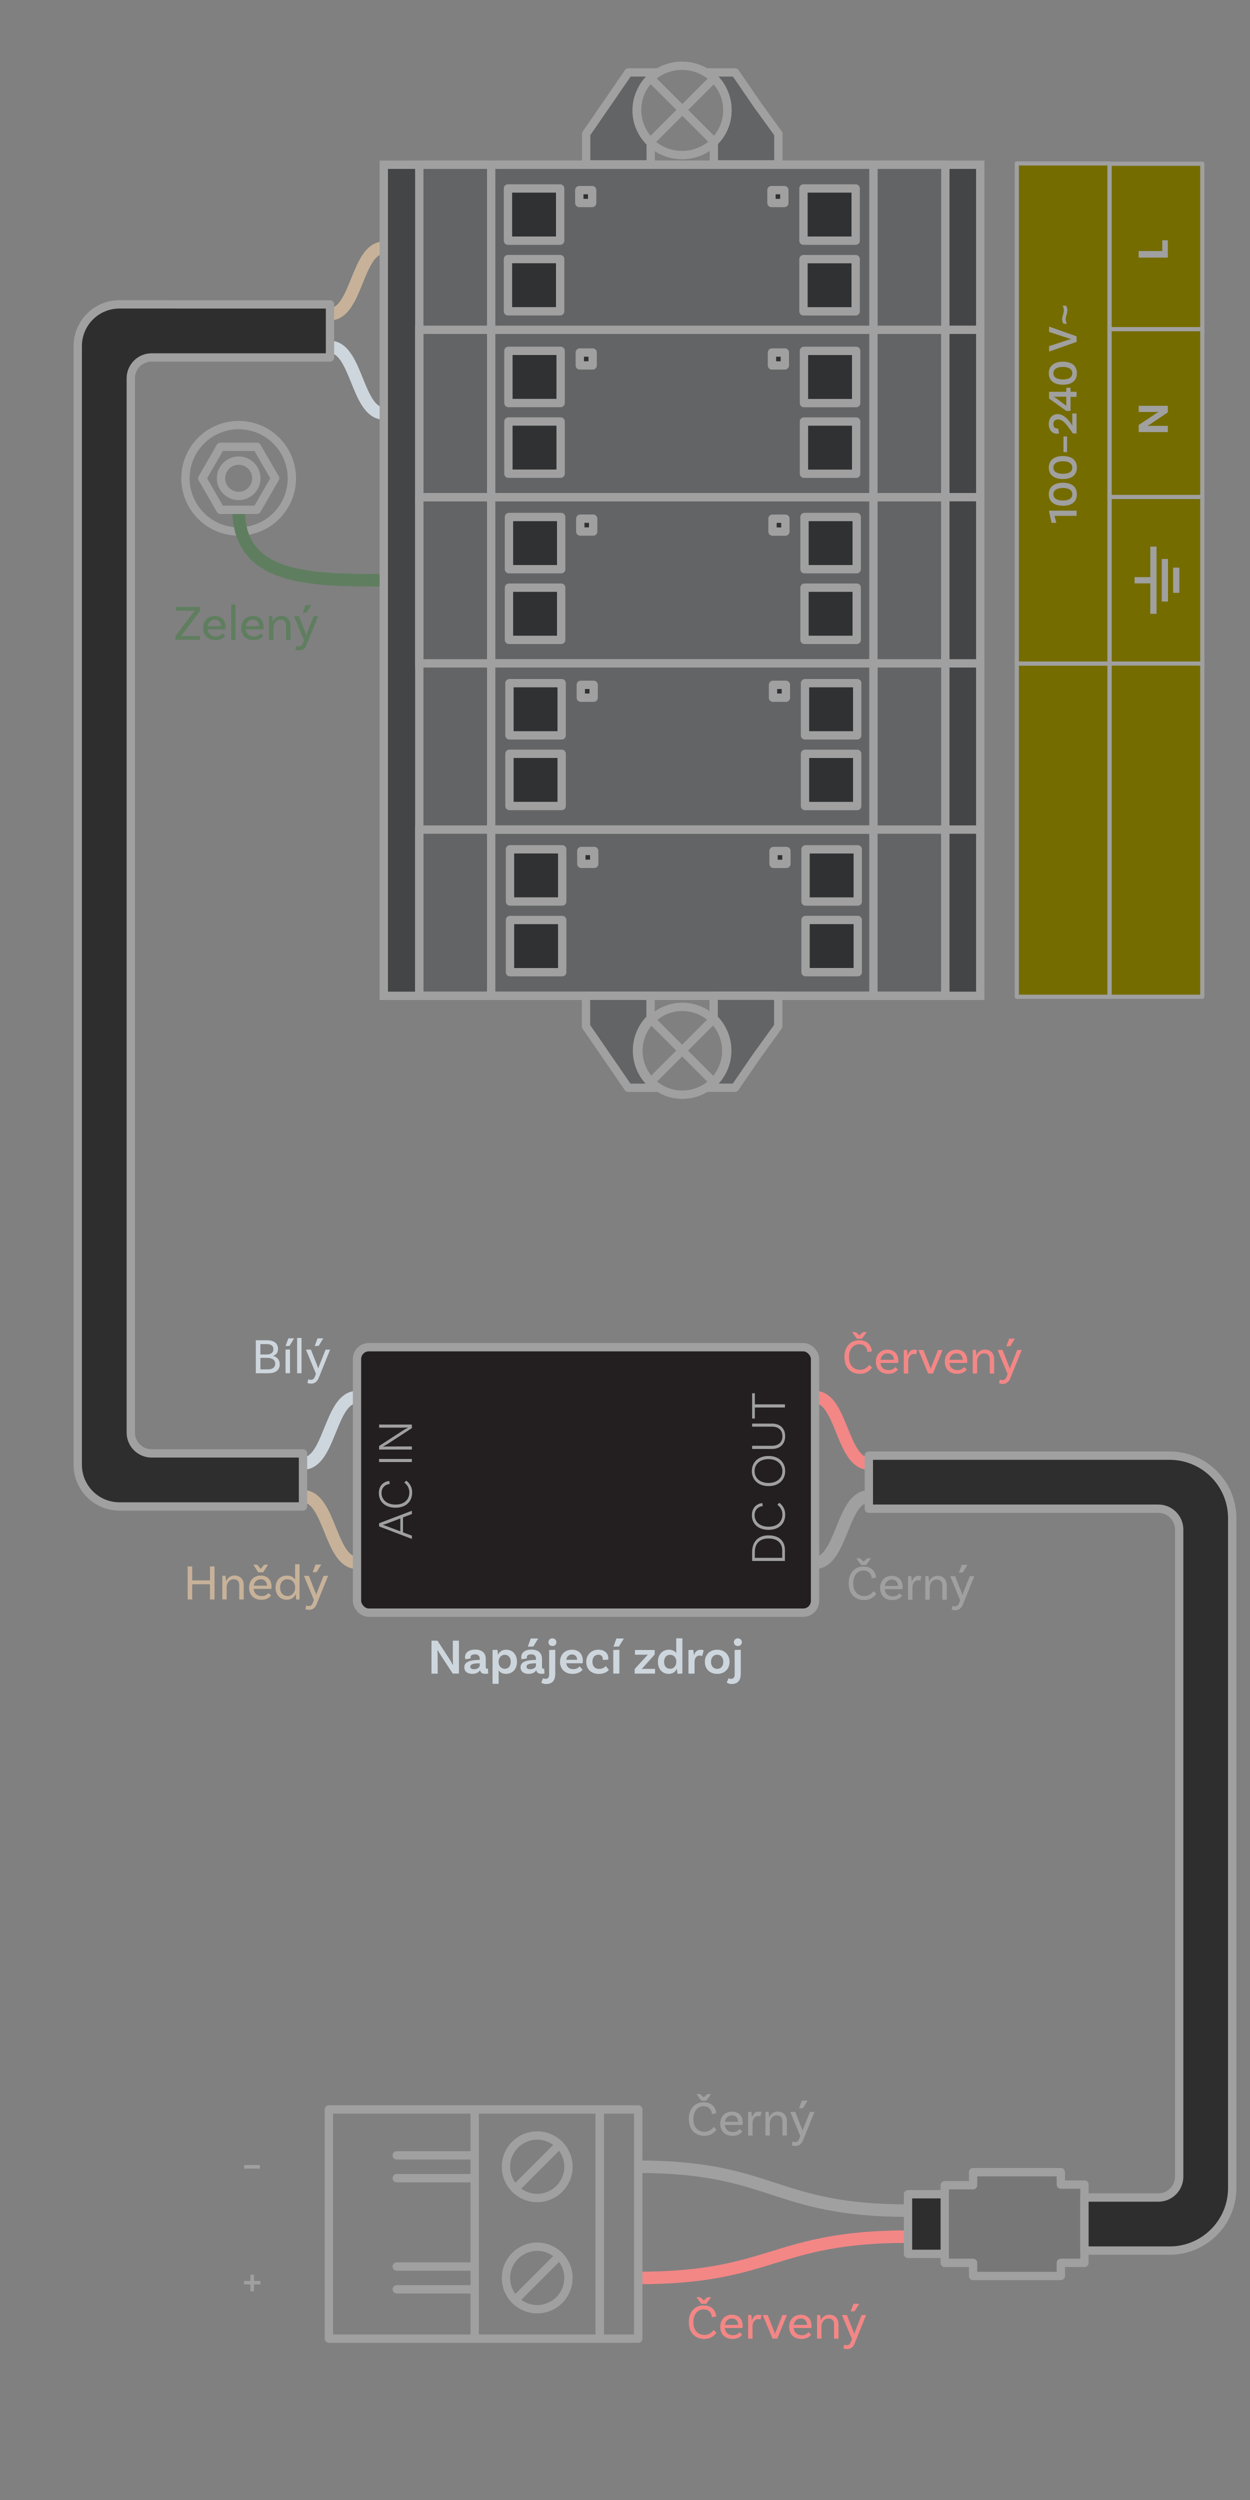 <?xml version="1.0" encoding="UTF-8"?><svg xmlns="http://www.w3.org/2000/svg" viewBox="0 0 300 600"><rect x="0" y="0" width="300" height="600" fill="#808080" stroke="none"/><g id="b"><path d="M217.92,530.55c-32.37,0-32.37-10.53-64.74-10.53" fill="none" stroke="#a0a0a0" stroke-linejoin="round" stroke-width="3"/><path d="M217.92,536.79c-32.37,0-32.37,9.92-64.74,9.92" fill="none" stroke="#f38786" stroke-linejoin="round" stroke-width="3"/><path d="M58.6,519.61h3.76v.86h-3.76v-.86Z" fill="#a0a0a0" stroke-width="0"/><path d="M62.49,548.25h-1.53v1.67h-.86v-1.67h-1.53v-.82h1.53v-1.49h.86v1.49h1.53v.82Z" fill="#a0a0a0" stroke-width="0"/><circle cx="128.93" cy="520.02" r="7.5" fill="none" stroke="#a0a0a0" stroke-linecap="round" stroke-linejoin="round" stroke-width="2"/><line x1="134.24" y1="514.72" x2="123.63" y2="525.33" fill="none" stroke="#a0a0a0" stroke-linecap="round" stroke-linejoin="round" stroke-width="2"/><circle cx="128.93" cy="546.71" r="7.5" fill="none" stroke="#a0a0a0" stroke-linecap="round" stroke-linejoin="round" stroke-width="2"/><line x1="134.24" y1="541.4" x2="123.63" y2="552.01" fill="none" stroke="#a0a0a0" stroke-linecap="round" stroke-linejoin="round" stroke-width="2"/><polyline points="113.93 561.27 78.93 561.27 78.93 506.27 113.93 506.27" fill="none" stroke="#a0a0a0" stroke-linecap="round" stroke-linejoin="round" stroke-width="2"/><rect x="113.93" y="506.27" width="30" height="55" fill="none" stroke="#a0a0a0" stroke-linecap="round" stroke-linejoin="round" stroke-width="2"/><rect x="143.93" y="506.27" width="9.25" height="55" fill="none" stroke="#a0a0a0" stroke-linecap="round" stroke-linejoin="round" stroke-width="2"/><line x1="113.93" y1="522.76" x2="95.22" y2="522.76" fill="none" stroke="#a0a0a0" stroke-linecap="round" stroke-linejoin="round" stroke-width="2"/><line x1="95.22" y1="517.29" x2="113.93" y2="517.29" fill="none" stroke="#a0a0a0" stroke-linecap="round" stroke-linejoin="round" stroke-width="2"/><line x1="113.93" y1="549.44" x2="95.22" y2="549.44" fill="none" stroke="#a0a0a0" stroke-linecap="round" stroke-linejoin="round" stroke-width="2"/><line x1="95.22" y1="543.97" x2="113.93" y2="543.97" fill="none" stroke="#a0a0a0" stroke-linecap="round" stroke-linejoin="round" stroke-width="2"/><circle cx="57.28" cy="114.79" r="12.77" fill="none" stroke="#a0a0a0" stroke-linecap="round" stroke-linejoin="round" stroke-width="2"/><circle cx="57.28" cy="114.79" r="4.24" fill="none" stroke="#a0a0a0" stroke-linecap="round" stroke-linejoin="round" stroke-width="2"/><path d="M57.28,122.36c0,16.9,17.42,16.9,34.83,16.9" fill="none" stroke="#5f7e5f" stroke-linejoin="round" stroke-width="3"/><polygon points="61.65 107.23 52.91 107.23 48.55 114.79 52.91 122.36 61.65 122.36 66.02 114.79 61.65 107.23" fill="none" stroke="#a0a0a0" stroke-linecap="round" stroke-linejoin="round" stroke-width="2"/><polyline points="226.74 540.93 217.92 540.93 217.92 526.62 226.74 526.62" fill="#2e2e2e" stroke="#a0a0a0" stroke-linejoin="round" stroke-width="2"/><polygon points="260.27 524.3 260.27 543.09 254.6 543.09 254.6 546.23 233.54 546.23 233.54 543.09 226.74 543.09 226.74 524.45 233.54 524.45 233.54 521.32 254.6 521.32 254.6 524.3 260.27 524.3" fill="#777" stroke="#a0a0a0" stroke-linecap="round" stroke-linejoin="round" stroke-width="2"/><rect x="266.31" y="39.3" width="22.24" height="199.92" fill="#756c00" stroke="#a0a0a0" stroke-linejoin="round"/><rect x="244.03" y="159.25" width="22.24" height="79.97" fill="#756c00" stroke="#a0a0a0" stroke-linejoin="round"/><rect x="244.03" y="39.22" width="22.24" height="120.03" fill="#756c00" stroke="#a0a0a0" stroke-linejoin="round"/><line x1="288.54" y1="159.25" x2="266.27" y2="159.25" fill="#756c00" stroke="#a0a0a0" stroke-linejoin="round"/><line x1="288.41" y1="119.27" x2="266.19" y2="119.27" fill="#756c00" stroke="#a0a0a0" stroke-linejoin="round"/><line x1="288.54" y1="79" x2="266.27" y2="79" fill="#756c00" stroke="#a0a0a0" stroke-linejoin="round"/><path d="M280.28,97.38v1.59l-4.32,2.89c-.13.08-.24.15-.34.21-.1.06-.18.1-.24.13v.02c.12,0,.28-.01.47-.01s.41,0,.66,0h3.77v1.49h-7v-1.7l4.18-2.78c.09-.06.19-.12.29-.17.1-.06.19-.11.29-.16v-.02c-.08,0-.2.01-.36.01-.16,0-.36,0-.6,0h-3.79v-1.49h7Z" fill="#a0a0a0" stroke-width="0"/><path d="M280.28,57.66v4.17h-7v-1.58h5.67v-2.59h1.33Z" fill="#a0a0a0" stroke-width="0"/><path d="M253.08,123.8l.44,1.69h-1.15l-.59-2.74v-.19h6.6v1.24h-5.3Z" fill="#a0a0a0" stroke-width="0"/><path d="M255.11,121.38c-2.12,0-3.4-.98-3.4-2.75s1.28-2.77,3.4-2.77,3.34.98,3.34,2.77-1.24,2.75-3.34,2.75ZM255.11,117.11c-1.48,0-2.3.57-2.3,1.52s.82,1.49,2.3,1.49,2.24-.56,2.24-1.49-.78-1.52-2.24-1.52Z" fill="#a0a0a0" stroke-width="0"/><path d="M255.11,114.97c-2.12,0-3.4-.98-3.4-2.75s1.28-2.77,3.4-2.77,3.34.98,3.34,2.77-1.24,2.75-3.34,2.75ZM255.11,110.7c-1.48,0-2.3.57-2.3,1.52s.82,1.49,2.3,1.49,2.24-.56,2.24-1.49-.78-1.52-2.24-1.52Z" fill="#a0a0a0" stroke-width="0"/><path d="M255.23,108.52v-3.76h.86v3.76h-.86Z" fill="#a0a0a0" stroke-width="0"/><path d="M257.34,101.6v-2.37h1.03v4.8h-.88c-1.16-1.56-2.13-3.37-3.58-3.37-.67,0-1.11.43-1.11,1.11,0,.64.36,1.07.9,1.07.09,0,.19-.02.25-.04l.21,1.21c-.07.03-.22.08-.52.08-1.15,0-1.94-.94-1.94-2.34s.87-2.36,2.17-2.36,2.39,1.14,3.17,2.27c.1.14.26.41.29.49l.04-.02c-.01-.07-.03-.27-.03-.53Z" fill="#a0a0a0" stroke-width="0"/><path d="M255.91,94.03v-.97h1.02v.96h1.45v1.23h-1.45v3.37h-1.02l-4.13-2.97v-1.62h4.13ZM253.51,95.21c-.19,0-.51,0-.58-.02l-.03.03c.07.03.38.23.55.35l1.86,1.38c.19.14.51.36.58.43l.04-.02c-.02-.1-.02-.4-.02-.59v-1.56h-2.4Z" fill="#a0a0a0" stroke-width="0"/><path d="M255.11,92.33c-2.12,0-3.4-.98-3.4-2.75s1.28-2.77,3.4-2.77,3.34.98,3.34,2.77-1.24,2.75-3.34,2.75ZM255.11,88.06c-1.48,0-2.3.57-2.3,1.52s.82,1.49,2.3,1.49,2.24-.56,2.24-1.49-.78-1.52-2.24-1.52Z" fill="#a0a0a0" stroke-width="0"/><path d="M256.32,81.59c.21-.07.49-.15.74-.2v-.03c-.25-.06-.51-.13-.73-.21l-4.55-1.49v-1.28l6.6,2.34v1.33l-6.6,2.33v-1.31l4.54-1.48Z" fill="#a0a0a0" stroke-width="0"/><path d="M255.25,77.71c-.22-.3-.33-.6-.33-1.1,0-.85.4-1.29.4-2.14,0-.3-.09-.8-.3-1.1h.82c.2.3.33.65.33,1.1,0,.85-.4,1.29-.4,2.14,0,.3.09.8.3,1.1h-.82Z" fill="#a0a0a0" stroke-width="0"/><line x1="272.3" y1="139.26" x2="276.55" y2="139.26" fill="none" stroke="#a0a0a0" stroke-linejoin="round" stroke-width="1.5"/><line x1="276.82" y1="131.19" x2="276.82" y2="147.32" fill="none" stroke="#a0a0a0" stroke-linejoin="round" stroke-width="1.5"/><line x1="279.57" y1="134.16" x2="279.57" y2="144.36" fill="none" stroke="#a0a0a0" stroke-linejoin="round" stroke-width="1.5"/><line x1="282.3" y1="136.23" x2="282.3" y2="142.28" fill="none" stroke="#a0a0a0" stroke-linejoin="round" stroke-width="1.5"/><path d="M79.2,75.39c6.46,0,6.46-15.92,12.91-15.92" fill="none" stroke="#c7b299" stroke-linejoin="round" stroke-width="3"/><path d="M79.2,83.28c6.46,0,6.46,15.94,12.91,15.94" fill="none" stroke="#ced6dd" stroke-linejoin="round" stroke-width="3"/><path d="M72.75,351.23c6.46,0,6.46-15.92,12.91-15.92" fill="none" stroke="#ced6dd" stroke-linejoin="round" stroke-width="3"/><path d="M72.75,359.12c6.46,0,6.46,15.94,12.91,15.94" fill="none" stroke="#c7b299" stroke-linejoin="round" stroke-width="3"/><path d="M208.52,359.14c-6.46,0-6.46,15.92-12.91,15.92" fill="#a0a0a0" stroke="#a0a0a0" stroke-linejoin="round" stroke-width="3"/><path d="M208.52,351.25c-6.46,0-6.46-15.94-12.91-15.94" fill="none" stroke="#f38786" stroke-linejoin="round" stroke-width="3"/><path d="M31.39,90.79v253.03c0,2.76,2.24,5,5,5h36.33v12.73H28.66c-5.52,0-10-4.48-10-10V83.05c0-5.52,4.48-10,10-10h2.73s47.81.01,47.81.01v12.73h-42.81c-2.76,0-5,2.24-5,5Z" fill="#2e2e2e" stroke="#a0a0a0" stroke-linejoin="round" stroke-width="2"/><rect x="85.68" y="323.33" width="109.93" height="63.71" rx="2.83" ry="2.83" fill="#231f20" stroke="#a0a0a0" stroke-linejoin="round" stroke-width="2"/><path d="M96.72,364.19v3.57l2.13.8v.78l-7.87-3v-.76l7.87-3v.78l-2.13.82ZM96.08,364.43l-3.59,1.36c-.17.06-.38.12-.6.18v.02c.22.05.43.12.6.18l3.59,1.35v-3.09Z" fill="#a0a0a0" stroke-width="0"/><path d="M93.42,355.44l.12.72c-.6,0-1.97.5-1.97,2.18,0,1.55,1.24,2.76,3.35,2.76,2.24,0,3.33-1.31,3.33-2.93,0-1.21-.73-1.98-1.22-2.34l.47-.47c.36.26,1.42,1.14,1.42,2.83,0,2.17-1.47,3.66-3.99,3.66s-4.01-1.46-4.01-3.5c0-2.19,1.66-2.89,2.51-2.91Z" fill="#a0a0a0" stroke-width="0"/><path d="M90.98,350.89v-.74h7.87v.74h-7.87Z" fill="#a0a0a0" stroke-width="0"/><path d="M98.85,341.89v.86l-5.71,3.73c-.41.25-1.07.64-1.16.68l.02.05c.1-.02.58-.05,1.07-.05l5.78-.02v.76h-7.87v-.86l5.75-3.73c.58-.36.95-.56,1.15-.67l-.02-.06c-.13.01-.59.06-1.08.06h-5.79s0-.74,0-.74h7.87Z" fill="#a0a0a0" stroke-width="0"/><path d="M184.45,368.49c2.6,0,3.93,1.38,3.93,3.56v2.58h-7.87v-2.13c0-2.5,1.46-4.01,3.93-4.01ZM184.45,369.24c-2.15,0-3.29,1.24-3.29,3.25v1.39h6.57v-1.82c0-1.7-1.13-2.82-3.29-2.82Z" fill="#a0a0a0" stroke-width="0"/><path d="M182.95,360.75l.12.72c-.6,0-1.97.5-1.97,2.18,0,1.55,1.24,2.76,3.35,2.76,2.24,0,3.33-1.31,3.33-2.93,0-1.21-.73-1.98-1.22-2.34l.47-.47c.36.26,1.42,1.14,1.42,2.83,0,2.17-1.47,3.66-3.99,3.66s-4.01-1.46-4.01-3.5c0-2.19,1.66-2.89,2.51-2.91Z" fill="#a0a0a0" stroke-width="0"/><path d="M184.45,349.43c2.48,0,3.99,1.52,3.99,3.62s-1.51,3.62-3.99,3.62-4.01-1.54-4.01-3.62,1.51-3.62,4.01-3.62ZM184.45,350.19c-2.06,0-3.35,1.21-3.35,2.87s1.28,2.85,3.35,2.85,3.33-1.21,3.33-2.85-1.27-2.87-3.33-2.87Z" fill="#a0a0a0" stroke-width="0"/><path d="M180.51,341.66h4.76c1.98,0,3.17,1.19,3.17,3.03s-1.19,3.06-3.17,3.06h-4.76v-.76h4.74c1.64,0,2.53-.9,2.53-2.3s-.89-2.29-2.51-2.29h-4.76v-.74Z" fill="#a0a0a0" stroke-width="0"/><path d="M181.16,337.8v2.65h-.65v-6.07h.65v2.66h7.22v.76h-7.22Z" fill="#a0a0a0" stroke-width="0"/><path d="M295.73,364.36v160.78c0,8.28-6.72,15-15,15h-20.46v-12.73h17.73c2.76,0,5-2.24,5-5v-155.32c0-2.76-2.24-5-5-5h-69.48v-12.73h72.21c8.28,0,15,6.72,15,15Z" fill="#2e2e2e" stroke="#a0a0a0" stroke-linejoin="round" stroke-width="2"/><path d="M157.74,17.38h-6.92l-5.13,7.47-5.01,7.27v7.33h15.49v-5.33c-2.01-1.97-3.26-4.71-3.26-7.74,0-3.76,1.91-7.07,4.82-9ZM181.56,24.85l-5.13-7.47h-6.67c2.91,1.94,4.82,5.25,4.82,9,0,3.03-1.25,5.77-3.26,7.74v5.33h15.49v-7.33l-5.26-7.27Z" fill="#636466" stroke="#a0a0a0" stroke-linecap="round" stroke-linejoin="round" stroke-width="2"/><rect x="92.11" y="39.54" width="143.15" height="199.46" fill="#444547" stroke="#a0a0a0" stroke-miterlimit="10" stroke-width="2"/><rect x="100.63" y="39.54" width="126.25" height="199.46" fill="#636466" stroke="#a0a0a0" stroke-miterlimit="10" stroke-width="2"/><rect x="117.88" y="39.54" width="91.74" height="39.89" fill="#bfc1c5" stroke="#a0a0a0" stroke-miterlimit="10" stroke-width="2"/><rect x="117.88" y="39.54" width="91.74" height="199.46" fill="#636466" stroke="#a0a0a0" stroke-miterlimit="10" stroke-width="2"/><rect x="100.63" y="79.15" width="126.25" height="40.17" fill="none" stroke="#a0a0a0" stroke-miterlimit="10" stroke-width="2"/><rect x="100.63" y="119.32" width="126.25" height="39.89" fill="none" stroke="#a0a0a0" stroke-miterlimit="10" stroke-width="2"/><rect x="117.88" y="159.21" width="91.74" height="39.89" fill="#636466" stroke="#a0a0a0" stroke-miterlimit="10" stroke-width="2"/><rect x="100.63" y="199.1" width="126.25" height="39.89" fill="none" stroke="#a0a0a0" stroke-miterlimit="10" stroke-width="2"/><rect x="192.83" y="45.23" width="12.53" height="12.53" fill="#303133" stroke="#a0a0a0" stroke-linecap="round" stroke-linejoin="round" stroke-width="2"/><rect x="192.83" y="62.19" width="12.53" height="12.53" fill="#303133" stroke="#a0a0a0" stroke-linecap="round" stroke-linejoin="round" stroke-width="2"/><rect x="185.15" y="45.63" width="3.09" height="3.09" fill="#303133" stroke="#a0a0a0" stroke-linecap="round" stroke-linejoin="round" stroke-width="2"/><rect x="121.9" y="45.23" width="12.53" height="12.53" transform="translate(256.34 102.99) rotate(180)" fill="#303133" stroke="#a0a0a0" stroke-linecap="round" stroke-linejoin="round" stroke-width="2"/><rect x="121.9" y="62.19" width="12.53" height="12.53" transform="translate(256.34 136.9) rotate(180)" fill="#303133" stroke="#a0a0a0" stroke-linecap="round" stroke-linejoin="round" stroke-width="2"/><rect x="139.02" y="45.63" width="3.09" height="3.09" transform="translate(281.14 94.35) rotate(180)" fill="#303133" stroke="#a0a0a0" stroke-linecap="round" stroke-linejoin="round" stroke-width="2"/><rect x="192.95" y="84.21" width="12.53" height="12.53" fill="#303133" stroke="#a0a0a0" stroke-linecap="round" stroke-linejoin="round" stroke-width="2"/><rect x="192.95" y="101.17" width="12.53" height="12.53" fill="#303133" stroke="#a0a0a0" stroke-linecap="round" stroke-linejoin="round" stroke-width="2"/><rect x="185.27" y="84.61" width="3.09" height="3.09" fill="#303133" stroke="#a0a0a0" stroke-linecap="round" stroke-linejoin="round" stroke-width="2"/><rect x="122.03" y="84.21" width="12.53" height="12.53" transform="translate(256.58 180.94) rotate(180)" fill="#303133" stroke="#a0a0a0" stroke-linecap="round" stroke-linejoin="round" stroke-width="2"/><rect x="122.03" y="101.17" width="12.53" height="12.53" transform="translate(256.58 214.86) rotate(180)" fill="#303133" stroke="#a0a0a0" stroke-linecap="round" stroke-linejoin="round" stroke-width="2"/><rect x="139.15" y="84.61" width="3.09" height="3.09" transform="translate(281.39 172.31) rotate(180)" fill="#303133" stroke="#a0a0a0" stroke-linecap="round" stroke-linejoin="round" stroke-width="2"/><rect x="193.08" y="124.08" width="12.53" height="12.53" fill="#303133" stroke="#a0a0a0" stroke-linecap="round" stroke-linejoin="round" stroke-width="2"/><rect x="193.08" y="141.04" width="12.53" height="12.53" fill="#303133" stroke="#a0a0a0" stroke-linecap="round" stroke-linejoin="round" stroke-width="2"/><rect x="185.4" y="124.49" width="3.09" height="3.09" fill="#303133" stroke="#a0a0a0" stroke-linecap="round" stroke-linejoin="round" stroke-width="2"/><rect x="122.15" y="124.08" width="12.53" height="12.53" transform="translate(256.83 260.69) rotate(180)" fill="#303133" stroke="#a0a0a0" stroke-linecap="round" stroke-linejoin="round" stroke-width="2"/><rect x="122.15" y="141.04" width="12.53" height="12.53" transform="translate(256.83 294.61) rotate(180)" fill="#303133" stroke="#a0a0a0" stroke-linecap="round" stroke-linejoin="round" stroke-width="2"/><rect x="139.27" y="124.49" width="3.09" height="3.09" transform="translate(281.63 252.06) rotate(180)" fill="#303133" stroke="#a0a0a0" stroke-linecap="round" stroke-linejoin="round" stroke-width="2"/><rect x="193.2" y="163.96" width="12.53" height="12.53" fill="#303133" stroke="#a0a0a0" stroke-linecap="round" stroke-linejoin="round" stroke-width="2"/><rect x="193.2" y="180.92" width="12.53" height="12.53" fill="#303133" stroke="#a0a0a0" stroke-linecap="round" stroke-linejoin="round" stroke-width="2"/><rect x="185.52" y="164.36" width="3.09" height="3.09" fill="#303133" stroke="#a0a0a0" stroke-linecap="round" stroke-linejoin="round" stroke-width="2"/><rect x="122.28" y="163.96" width="12.53" height="12.53" transform="translate(257.08 340.45) rotate(180)" fill="#303133" stroke="#a0a0a0" stroke-linecap="round" stroke-linejoin="round" stroke-width="2"/><rect x="122.28" y="180.92" width="12.53" height="12.53" transform="translate(257.08 374.36) rotate(180)" fill="#303133" stroke="#a0a0a0" stroke-linecap="round" stroke-linejoin="round" stroke-width="2"/><rect x="139.4" y="164.36" width="3.09" height="3.09" transform="translate(281.88 331.81) rotate(180)" fill="#303133" stroke="#a0a0a0" stroke-linecap="round" stroke-linejoin="round" stroke-width="2"/><rect x="193.33" y="203.84" width="12.53" height="12.53" fill="#303133" stroke="#a0a0a0" stroke-linecap="round" stroke-linejoin="round" stroke-width="2"/><rect x="193.33" y="220.79" width="12.53" height="12.53" fill="#303133" stroke="#a0a0a0" stroke-linecap="round" stroke-linejoin="round" stroke-width="2"/><rect x="185.65" y="204.24" width="3.09" height="3.09" fill="#303133" stroke="#a0a0a0" stroke-linecap="round" stroke-linejoin="round" stroke-width="2"/><rect x="122.4" y="203.84" width="12.53" height="12.53" transform="translate(257.33 420.2) rotate(180)" fill="#303133" stroke="#a0a0a0" stroke-linecap="round" stroke-linejoin="round" stroke-width="2"/><rect x="122.4" y="220.79" width="12.53" height="12.53" transform="translate(257.33 454.12) rotate(180)" fill="#303133" stroke="#a0a0a0" stroke-linecap="round" stroke-linejoin="round" stroke-width="2"/><rect x="139.52" y="204.24" width="3.09" height="3.09" transform="translate(282.13 411.56) rotate(180)" fill="#303133" stroke="#a0a0a0" stroke-linecap="round" stroke-linejoin="round" stroke-width="2"/><path d="M163.76,26.38l7.65-7.65-7.65,7.65Z" fill="#fdffff" stroke="#a0a0a0" stroke-linecap="round" stroke-linejoin="round" stroke-width="2"/><path d="M163.76,26.38l-7.66,7.66,7.66-7.66Z" fill="#fdffff" stroke="#a0a0a0" stroke-linecap="round" stroke-linejoin="round" stroke-width="2"/><polyline points="156.1 18.73 163.76 26.38 171.37 34" fill="#fdffff" stroke="#a0a0a0" stroke-linecap="round" stroke-linejoin="round" stroke-width="2"/><path d="M171.28,238.99v5.42c2.01,1.96,3.26,4.7,3.26,7.73,0,3.7-1.86,6.97-4.7,8.92h6.56l5.12-7.47,5.26-7.28v-7.33h-15.5ZM152.88,252.14c0-3.03,1.25-5.77,3.25-7.73v-5.42h-15.49v7.33l5.01,7.28,5.13,7.47h6.8c-2.84-1.95-4.7-5.22-4.7-8.92Z" fill="#636466" stroke="#a0a0a0" stroke-linecap="round" stroke-linejoin="round" stroke-width="2"/><path d="M163.71,252.14l7.65,7.65-7.65-7.65Z" fill="#fdffff" stroke="#a0a0a0" stroke-linecap="round" stroke-linejoin="round" stroke-width="2"/><path d="M163.71,252.14l-7.66-7.66,7.66,7.66Z" fill="#fdffff" stroke="#a0a0a0" stroke-linecap="round" stroke-linejoin="round" stroke-width="2"/><polyline points="156.05 259.8 163.71 252.14 171.32 244.53" fill="#fdffff" stroke="#a0a0a0" stroke-linecap="round" stroke-linejoin="round" stroke-width="2"/><line x1="226.89" y1="79.15" x2="235.26" y2="79.15" fill="none" stroke="#a0a0a0" stroke-miterlimit="10" stroke-width="2"/><line x1="226.89" y1="119.32" x2="235.26" y2="119.32" fill="none" stroke="#a0a0a0" stroke-miterlimit="10" stroke-width="2"/><line x1="226.89" y1="159.21" x2="235.26" y2="159.21" fill="none" stroke="#a0a0a0" stroke-miterlimit="10" stroke-width="2"/><line x1="226.89" y1="199.1" x2="235.26" y2="199.1" fill="none" stroke="#a0a0a0" stroke-miterlimit="10" stroke-width="2"/><ellipse cx="163.69" cy="26.5" rx="10.9" ry="10.72" fill="none" stroke="#a0a0a0" stroke-linecap="round" stroke-linejoin="round" stroke-width="2"/><circle cx="163.76" cy="252.19" r="10.54" fill="none" stroke="#a0a0a0" stroke-linecap="round" stroke-linejoin="round" stroke-width="2"/></g><g id="d"><path d="M110.15,401.66h-1.49l-2.73-4.17c-.32-.49-.74-1.21-.9-1.47l-.06.04c.04.17.06.79.06,1.43l.02,4.19h-1.49v-7.92h1.43l2.82,4.32c.43.67.76,1.26.86,1.49l.07-.04c-.02-.2-.06-.8-.06-1.46v-4.31s1.46,0,1.46,0v7.92Z" fill="#ced6dd" stroke-width="0"/><path d="M117.17,401.64s-.32.08-.72.08c-.73,0-1.14-.29-1.24-.9-.17.32-.65.91-1.86.91s-1.92-.62-1.92-1.56c0-1.36,1.38-1.75,3.61-1.79h.1v-.28c0-.64-.38-1.06-1.14-1.06-.7,0-1.08.28-1.08.74,0,.1.02.17.05.23l-1.29.21s-.07-.23-.07-.53c0-1.07.92-1.79,2.45-1.79,1.62,0,2.52.84,2.52,2.22v1.99c0,.29.1.38.33.38.07,0,.14-.01.2-.02l.06,1.14ZM115.14,399.67v-.48h-.1c-1.54.02-2.18.26-2.18.83,0,.38.31.6.88.6.89,0,1.4-.47,1.4-.95Z" fill="#ced6dd" stroke-width="0"/><path d="M124.07,398.84c0,1.8-1.12,2.89-2.65,2.89-.83,0-1.42-.36-1.75-.85v3.23h-1.46v-8.11l1.13-.05c.11.36.18,1.01.18,1.19h.02c.3-.68.92-1.21,1.97-1.21,1.55,0,2.57,1.2,2.57,2.91ZM122.58,398.84c0-1.02-.56-1.69-1.45-1.69s-1.46.79-1.46,1.51v.34c0,.7.5,1.51,1.51,1.51.85,0,1.4-.66,1.4-1.67Z" fill="#ced6dd" stroke-width="0"/><path d="M130.67,401.64s-.32.08-.72.08c-.73,0-1.14-.29-1.24-.9-.17.32-.65.91-1.86.91s-1.92-.62-1.92-1.56c0-1.36,1.38-1.75,3.61-1.79h.1v-.28c0-.64-.38-1.06-1.14-1.06-.7,0-1.08.28-1.08.74,0,.1.02.17.05.23l-1.29.21s-.07-.23-.07-.53c0-1.07.92-1.79,2.45-1.79,1.62,0,2.52.84,2.52,2.22v1.99c0,.29.1.38.33.38.07,0,.14-.01.2-.02l.06,1.14ZM128.64,399.67v-.48h-.1c-1.54.02-2.18.26-2.18.83,0,.38.31.6.88.6.89,0,1.4-.47,1.4-.95ZM127.99,395.15l-1.31.06.7-1.97h1.79l-1.17,1.91Z" fill="#ced6dd" stroke-width="0"/><path d="M130.9,402.93c.65,0,.9-.4.9-1.08v-5.85l1.46-.05v5.8c0,1.48-.67,2.41-2.18,2.41-.83,0-1.17-.36-1.17-.36l.42-1.02s.22.14.58.14ZM132.57,395.05c-.53,0-.95-.38-.95-.91s.42-.94.95-.94.97.4.97.94-.43.91-.97.91Z" fill="#ced6dd" stroke-width="0"/><path d="M139.09,399.92l.74.8c-.43.56-1.26,1.01-2.4,1.01-1.88,0-3.02-1.19-3.02-2.89s1.13-2.91,2.87-2.91,2.6,1.14,2.6,2.66c0,.36-.06.59-.06.59h-3.93c.13.84.71,1.42,1.7,1.42.82,0,1.26-.38,1.5-.67ZM135.89,398.35h2.62c-.01-.74-.48-1.28-1.22-1.28s-1.26.49-1.39,1.28Z" fill="#ced6dd" stroke-width="0"/><path d="M146,397.91c0,.24-.04.4-.04.4l-1.31.08s.02-.14.02-.26c0-.55-.37-1-1.07-1-.85,0-1.42.67-1.42,1.68s.55,1.73,1.6,1.73c.94,0,1.43-.47,1.61-.68l.74.91c-.41.52-1.25.97-2.43.97-1.86,0-3-1.19-3-2.88s1.19-2.93,2.91-2.93c1.47,0,2.38.88,2.38,1.98Z" fill="#ced6dd" stroke-width="0"/><path d="M147.19,396l1.46-.05v5.71h-1.46v-5.66ZM147.24,395.21l.7-1.97h1.79l-1.18,1.91-1.31.06Z" fill="#ced6dd" stroke-width="0"/><path d="M152.31,400.58l2.87-3.14c.14-.17.19-.23.29-.31v-.04c-.13.02-.35.04-.61.04h-2.47v-1.13h4.73v1.08l-2.7,3.03c-.22.24-.3.32-.4.42v.04c.13-.02.3-.04.61-.04h2.58v1.13h-4.89v-1.08Z" fill="#ced6dd" stroke-width="0"/><path d="M163.77,393.19v8.47l-1.16.05c-.08-.37-.16-1.01-.14-1.19h-.04c-.31.7-.95,1.21-1.96,1.21-1.55,0-2.57-1.2-2.57-2.89,0-1.82,1.14-2.91,2.64-2.91.85,0,1.43.35,1.76.83v-3.56h1.46ZM162.31,399v-.34c0-.7-.5-1.51-1.51-1.51-.85,0-1.42.66-1.42,1.69s.56,1.67,1.46,1.67,1.46-.79,1.46-1.51Z" fill="#ced6dd" stroke-width="0"/><path d="M168.89,396.07l-.37,1.43c-.17-.12-.36-.18-.61-.18-.64,0-1.22.52-1.22,1.54v2.81h-1.46v-5.66l1.13-.05c.11.4.18,1.03.18,1.27h.04c.22-.72.68-1.29,1.52-1.29.3,0,.56.05.8.14Z" fill="#ced6dd" stroke-width="0"/><path d="M175.09,398.84c0,1.7-1.17,2.89-2.96,2.89s-2.96-1.19-2.96-2.89,1.19-2.91,2.96-2.91,2.96,1.21,2.96,2.91ZM173.6,398.84c0-1.01-.58-1.71-1.48-1.71s-1.48.71-1.48,1.71.58,1.69,1.48,1.69,1.48-.7,1.48-1.69Z" fill="#ced6dd" stroke-width="0"/><path d="M175.42,402.93c.65,0,.9-.4.9-1.08v-5.85l1.46-.05v5.8c0,1.48-.67,2.41-2.18,2.41-.83,0-1.17-.36-1.17-.36l.42-1.02s.22.14.58.14ZM177.08,395.05c-.53,0-.95-.38-.95-.91s.42-.94.95-.94.97.4.97.94-.43.91-.97.91Z" fill="#ced6dd" stroke-width="0"/><path d="M42.12,152.64l4.12-5.45c.2-.26.42-.53.5-.62l-.02-.04c-.16.01-.41.04-.85.04h-3.63v-.92h5.8v.92l-4.09,5.45c-.29.38-.46.53-.54.62l.02.04c.08-.02.4-.04.85-.04h3.71v.92h-5.88v-.92Z" fill="#5f7e5f" stroke-width="0"/><path d="M49.84,151.02c.11,1.04.82,1.73,1.94,1.73.86,0,1.36-.41,1.61-.74l.65.59c-.53.7-1.37,1.04-2.34,1.04-1.81,0-2.95-1.16-2.95-2.89s1.09-2.91,2.81-2.91,2.58,1.16,2.58,2.65c0,.34-.05.54-.05.54h-4.25ZM49.86,150.26h3.19c-.01-.94-.6-1.55-1.5-1.55s-1.54.64-1.69,1.55Z" fill="#5f7e5f" stroke-width="0"/><path d="M55.47,145.1h1.05v8.47h-1.05v-8.47Z" fill="#5f7e5f" stroke-width="0"/><path d="M58.97,151.02c.11,1.04.82,1.73,1.94,1.73.86,0,1.36-.41,1.61-.74l.65.59c-.53.7-1.37,1.04-2.34,1.04-1.81,0-2.95-1.16-2.95-2.89s1.09-2.91,2.81-2.91,2.58,1.16,2.58,2.65c0,.34-.05.54-.05.54h-4.25ZM59,150.26h3.19c-.01-.94-.6-1.55-1.5-1.55s-1.54.64-1.69,1.55Z" fill="#5f7e5f" stroke-width="0"/><path d="M69.73,150.1v3.47h-1.07v-3.47c0-.83-.47-1.38-1.32-1.38-1.17,0-1.7,1.07-1.7,1.88v2.96h-1.06v-5.66l.74-.04c.1.43.14,1.07.14,1.32h.04c.3-.71.94-1.36,2.01-1.36,1.36,0,2.21.91,2.21,2.27Z" fill="#5f7e5f" stroke-width="0"/><path d="M71.79,156.07c-.54,0-.88-.18-.88-.18l.19-.88s.26.14.61.14c.59,0,.84-.38,1.03-.89l.22-.56-2.4-5.81h1.19l1.56,3.96c.12.29.14.38.19.62h.01c.05-.26.1-.37.19-.62l1.58-3.96h1.08l-2.69,6.67c-.32.84-.85,1.5-1.9,1.5ZM72.65,147.05l.68-1.86h1.37l-1.09,1.8-.96.06Z" fill="#5f7e5f" stroke-width="0"/><path d="M51.48,375.95v7.92h-1.09v-3.65h-4.26v3.65h-1.09v-7.92h1.09v3.35h4.26v-3.35h1.09Z" fill="#c7b299" stroke-width="0"/><path d="M58.49,380.4v3.47h-1.07v-3.47c0-.83-.47-1.38-1.32-1.38-1.17,0-1.7,1.07-1.7,1.88v2.96h-1.05v-5.66l.74-.04c.1.43.14,1.07.14,1.32h.04c.3-.71.94-1.36,2.01-1.36,1.36,0,2.21.91,2.21,2.27Z" fill="#c7b299" stroke-width="0"/><path d="M60.87,381.33c.11,1.04.82,1.73,1.94,1.73.86,0,1.35-.41,1.61-.74l.65.59c-.53.7-1.37,1.04-2.34,1.04-1.81,0-2.95-1.16-2.95-2.89s1.09-2.92,2.81-2.92,2.58,1.16,2.58,2.65c0,.34-.05.54-.05.54h-4.25ZM61.97,377.35l-1.18-1.85.95.04.82,1.01.83-1.01.95-.04-1.17,1.85h-1.19ZM60.89,380.57h3.19c-.01-.94-.6-1.55-1.5-1.55s-1.54.63-1.69,1.55Z" fill="#c7b299" stroke-width="0"/><path d="M71.89,375.4v8.47l-.78.04c-.06-.4-.12-1.09-.11-1.32h-.04c-.32.75-1.03,1.35-2.12,1.35-1.6,0-2.7-1.16-2.7-2.91s1.1-2.89,2.76-2.89c.92,0,1.56.41,1.93.96v-3.69h1.06ZM70.83,381.14v-.23c0-.85-.56-1.89-1.87-1.89-1.06,0-1.74.8-1.74,2s.7,2.03,1.81,2.03c1.2,0,1.8-1.07,1.8-1.91Z" fill="#c7b299" stroke-width="0"/><path d="M74.18,386.37c-.54,0-.88-.18-.88-.18l.19-.88s.26.14.61.14c.59,0,.84-.38,1.03-.89l.21-.56-2.4-5.8h1.19l1.56,3.96c.12.29.14.38.19.62h.01c.05-.26.1-.37.19-.62l1.58-3.96h1.08l-2.69,6.67c-.32.84-.85,1.5-1.9,1.5ZM75.05,377.35l.68-1.86h1.37l-1.09,1.8-.96.06Z" fill="#c7b299" stroke-width="0"/><path d="M67.14,327.42c0,1.34-.94,2.16-2.69,2.16h-3.05v-7.92h2.66c1.65,0,2.66.71,2.66,2.11,0,1.13-.78,1.54-1.22,1.62v.02c.54.11,1.63.6,1.63,2ZM63.92,322.58h-1.43v2.5h1.58c1.03,0,1.55-.55,1.55-1.25,0-.83-.52-1.25-1.7-1.25ZM66.05,327.31c0-1-.83-1.42-1.87-1.42h-1.68v2.76h1.82c.98,0,1.73-.42,1.73-1.34Z" fill="#ced6dd" stroke-width="0"/><path d="M68.53,323.06l.68-1.86h1.37l-1.09,1.8-.96.06ZM68.53,323.91l1.07-.04v5.7h-1.07v-5.66Z" fill="#ced6dd" stroke-width="0"/><path d="M71.31,321.11h1.06v8.47h-1.06v-8.47Z" fill="#ced6dd" stroke-width="0"/><path d="M74.67,332.08c-.54,0-.88-.18-.88-.18l.19-.88s.26.14.61.14c.59,0,.84-.38,1.03-.89l.21-.56-2.4-5.8h1.19l1.56,3.96c.12.29.14.38.19.62h.01c.05-.26.1-.37.19-.62l1.58-3.96h1.08l-2.69,6.67c-.32.84-.85,1.5-1.9,1.5ZM75.53,323.06l.68-1.86h1.37l-1.09,1.8-.96.06Z" fill="#ced6dd" stroke-width="0"/><path d="M210.24,378.63l-1.03.17c0-.76-.53-1.88-1.95-1.88s-2.48,1.12-2.48,3.07c0,2.18,1.28,3.07,2.67,3.07,1.03,0,1.79-.62,2.21-1.2l.66.67c-.24.34-1.14,1.49-2.89,1.49-2.23,0-3.75-1.49-3.75-4.03s1.49-4.03,3.57-4.03c2.22,0,2.99,1.64,3,2.67ZM206.45,374.02l.82.77.83-.77.95-.04-1.18,1.61h-1.19l-1.18-1.61.95.04Z" fill="#a0a0a0" stroke-width="0"/><path d="M212.32,381.4c.11,1.04.82,1.73,1.94,1.73.86,0,1.36-.41,1.61-.74l.65.59c-.53.7-1.37,1.04-2.34,1.04-1.81,0-2.95-1.16-2.95-2.89s1.09-2.92,2.81-2.92,2.58,1.16,2.58,2.65c0,.34-.05.54-.05.54h-4.25ZM212.35,380.64h3.19c-.01-.94-.6-1.55-1.5-1.55s-1.54.63-1.69,1.55Z" fill="#a0a0a0" stroke-width="0"/><path d="M221.14,378.3l-.26,1.07c-.12-.07-.29-.13-.53-.13-.64,0-1.36.56-1.36,1.74v2.96h-1.06v-5.66l.74-.04c.1.43.14,1.07.14,1.32h.05c.22-.74.7-1.36,1.54-1.36.25,0,.52.04.73.1Z" fill="#a0a0a0" stroke-width="0"/><path d="M227.22,380.47v3.47h-1.07v-3.47c0-.83-.47-1.38-1.32-1.38-1.18,0-1.7,1.07-1.7,1.88v2.96h-1.06v-5.66l.74-.04c.1.43.14,1.07.14,1.32h.04c.3-.71.94-1.36,2.02-1.36,1.36,0,2.21.91,2.21,2.27Z" fill="#a0a0a0" stroke-width="0"/><path d="M229.28,386.45c-.54,0-.88-.18-.88-.18l.19-.88s.26.14.61.14c.59,0,.84-.38,1.03-.89l.21-.56-2.4-5.8h1.19l1.56,3.96c.12.29.14.38.19.62h.01c.05-.26.1-.37.19-.62l1.58-3.96h1.08l-2.69,6.67c-.32.84-.85,1.5-1.9,1.5ZM230.14,377.43l.68-1.86h1.37l-1.09,1.8-.96.06Z" fill="#a0a0a0" stroke-width="0"/><path d="M171.87,507.21l-1.03.17c0-.76-.53-1.88-1.95-1.88s-2.48,1.12-2.48,3.07c0,2.18,1.28,3.07,2.68,3.07,1.03,0,1.79-.62,2.21-1.2l.66.67c-.24.34-1.14,1.49-2.89,1.49-2.23,0-3.75-1.49-3.75-4.03s1.49-4.03,3.57-4.03c2.22,0,2.99,1.64,3,2.67ZM168.08,502.6l.82.77.83-.77.95-.04-1.18,1.61h-1.19l-1.18-1.61.95.04Z" fill="#a0a0a0" stroke-width="0"/><path d="M173.95,509.98c.11,1.04.82,1.73,1.94,1.73.86,0,1.35-.41,1.61-.74l.65.59c-.53.7-1.37,1.04-2.34,1.04-1.81,0-2.95-1.16-2.95-2.89s1.09-2.92,2.81-2.92,2.58,1.16,2.58,2.65c0,.34-.05.54-.05.54h-4.25ZM173.97,509.23h3.19c-.01-.94-.6-1.55-1.5-1.55s-1.54.63-1.69,1.55Z" fill="#a0a0a0" stroke-width="0"/><path d="M182.76,506.89l-.26,1.07c-.12-.07-.29-.13-.53-.13-.64,0-1.35.56-1.35,1.74v2.96h-1.06v-5.66l.74-.04c.1.43.14,1.07.14,1.32h.05c.22-.74.7-1.36,1.54-1.36.25,0,.52.04.73.1Z" fill="#a0a0a0" stroke-width="0"/><path d="M188.85,509.06v3.47h-1.07v-3.47c0-.83-.47-1.38-1.32-1.38-1.17,0-1.7,1.07-1.7,1.88v2.96h-1.06v-5.66l.74-.04c.1.43.14,1.07.14,1.32h.04c.3-.71.94-1.36,2.01-1.36,1.36,0,2.21.91,2.21,2.27Z" fill="#a0a0a0" stroke-width="0"/><path d="M190.9,515.03c-.54,0-.88-.18-.88-.18l.19-.88s.26.14.61.14c.59,0,.84-.38,1.03-.89l.22-.56-2.4-5.8h1.19l1.56,3.96c.12.29.14.38.19.62h.01c.05-.26.1-.37.19-.62l1.58-3.96h1.08l-2.69,6.67c-.32.84-.85,1.5-1.9,1.5ZM191.76,506.01l.68-1.86h1.37l-1.09,1.8-.96.06Z" fill="#a0a0a0" stroke-width="0"/><path d="M209.22,324.33l-1.03.17c0-.76-.53-1.88-1.95-1.88s-2.48,1.12-2.48,3.07c0,2.18,1.28,3.07,2.67,3.07,1.03,0,1.79-.62,2.21-1.2l.66.67c-.24.33-1.14,1.49-2.89,1.49-2.23,0-3.75-1.49-3.75-4.03s1.49-4.03,3.57-4.03c2.22,0,2.99,1.64,3,2.67ZM205.43,319.73l.82.77.83-.77.95-.04-1.18,1.61h-1.19l-1.18-1.61.95.04Z" fill="#f38786" stroke-width="0"/><path d="M211.3,327.1c.11,1.04.82,1.73,1.94,1.73.86,0,1.36-.41,1.61-.74l.65.59c-.53.7-1.37,1.04-2.34,1.04-1.81,0-2.95-1.16-2.95-2.89s1.09-2.91,2.81-2.91,2.58,1.16,2.58,2.65c0,.34-.05.54-.05.54h-4.25ZM211.33,326.35h3.19c-.01-.94-.6-1.55-1.5-1.55s-1.54.64-1.69,1.55Z" fill="#f38786" stroke-width="0"/><path d="M220.12,324.01l-.26,1.07c-.12-.07-.29-.13-.53-.13-.64,0-1.36.56-1.36,1.74v2.96h-1.06v-5.66l.74-.04c.1.43.14,1.07.14,1.32h.05c.22-.74.7-1.36,1.54-1.36.25,0,.52.04.73.1Z" fill="#f38786" stroke-width="0"/><path d="M226.22,323.99l-2.31,5.66h-1.15l-2.34-5.66h1.19l1.56,3.96c.12.29.14.38.19.62h.02c.05-.26.08-.37.18-.62l1.58-3.96h1.08Z" fill="#f38786" stroke-width="0"/><path d="M227.84,327.1c.11,1.04.82,1.73,1.94,1.73.86,0,1.36-.41,1.61-.74l.65.59c-.53.7-1.37,1.04-2.34,1.04-1.81,0-2.95-1.16-2.95-2.89s1.09-2.91,2.81-2.91,2.58,1.16,2.58,2.65c0,.34-.05.54-.05.54h-4.25ZM227.86,326.35h3.19c-.01-.94-.6-1.55-1.5-1.55s-1.54.64-1.69,1.55Z" fill="#f38786" stroke-width="0"/><path d="M238.6,326.18v3.47h-1.07v-3.47c0-.83-.47-1.38-1.32-1.38-1.17,0-1.7,1.07-1.7,1.88v2.96h-1.06v-5.66l.74-.04c.1.43.14,1.07.14,1.32h.04c.3-.71.94-1.36,2.01-1.36,1.36,0,2.21.91,2.21,2.27Z" fill="#f38786" stroke-width="0"/><path d="M240.65,332.15c-.54,0-.88-.18-.88-.18l.19-.88s.26.14.61.14c.59,0,.84-.38,1.03-.89l.22-.56-2.4-5.8h1.19l1.56,3.96c.12.29.14.38.19.62h.01c.05-.26.1-.37.19-.62l1.58-3.96h1.08l-2.69,6.67c-.32.84-.85,1.5-1.9,1.5ZM241.52,323.13l.68-1.86h1.37l-1.09,1.8-.96.06Z" fill="#f38786" stroke-width="0"/><path d="M171.87,555.96l-1.03.17c0-.76-.53-1.88-1.95-1.88s-2.48,1.12-2.48,3.07c0,2.18,1.28,3.07,2.67,3.07,1.03,0,1.79-.62,2.21-1.2l.66.67c-.24.34-1.14,1.49-2.89,1.49-2.23,0-3.75-1.49-3.75-4.03s1.49-4.03,3.57-4.03c2.22,0,2.99,1.64,3,2.67ZM168.08,551.35l.82.77.83-.77.95-.04-1.18,1.61h-1.19l-1.18-1.61.95.04Z" fill="#f38786" stroke-width="0"/><path d="M173.95,558.73c.11,1.04.82,1.73,1.94,1.73.86,0,1.36-.41,1.61-.74l.65.59c-.53.7-1.37,1.04-2.34,1.04-1.81,0-2.95-1.16-2.95-2.89s1.09-2.92,2.81-2.92,2.58,1.16,2.58,2.65c0,.34-.05.54-.05.54h-4.25ZM173.97,557.98h3.19c-.01-.94-.6-1.55-1.5-1.55s-1.54.63-1.69,1.55Z" fill="#f38786" stroke-width="0"/><path d="M182.76,555.64l-.26,1.07c-.12-.07-.29-.13-.53-.13-.64,0-1.36.56-1.36,1.74v2.96h-1.06v-5.66l.74-.04c.1.43.14,1.07.14,1.32h.05c.22-.74.7-1.36,1.54-1.36.25,0,.52.04.73.1Z" fill="#f38786" stroke-width="0"/><path d="M188.86,555.61l-2.31,5.66h-1.15l-2.34-5.66h1.19l1.56,3.96c.12.29.14.38.19.62h.02c.05-.26.08-.37.18-.62l1.58-3.96h1.08Z" fill="#f38786" stroke-width="0"/><path d="M190.48,558.73c.11,1.04.82,1.73,1.94,1.73.86,0,1.36-.41,1.61-.74l.65.59c-.53.7-1.37,1.04-2.34,1.04-1.81,0-2.95-1.16-2.95-2.89s1.09-2.92,2.81-2.92,2.58,1.16,2.58,2.65c0,.34-.05.54-.05.54h-4.25ZM190.51,557.98h3.19c-.01-.94-.6-1.55-1.5-1.55s-1.54.63-1.69,1.55Z" fill="#f38786" stroke-width="0"/><path d="M201.24,557.81v3.47h-1.07v-3.47c0-.83-.47-1.38-1.32-1.38-1.17,0-1.7,1.07-1.7,1.88v2.96h-1.06v-5.66l.74-.04c.1.43.14,1.07.14,1.32h.04c.3-.71.94-1.36,2.01-1.36,1.36,0,2.21.91,2.21,2.27Z" fill="#f38786" stroke-width="0"/><path d="M203.3,563.78c-.54,0-.88-.18-.88-.18l.19-.88s.26.14.61.14c.59,0,.84-.38,1.03-.89l.22-.56-2.4-5.8h1.19l1.56,3.96c.12.29.14.38.19.62h.01c.05-.26.1-.37.19-.62l1.58-3.96h1.08l-2.69,6.67c-.32.84-.85,1.5-1.9,1.5ZM204.16,554.76l.68-1.86h1.37l-1.09,1.8-.96.06Z" fill="#f38786" stroke-width="0"/></g></svg>